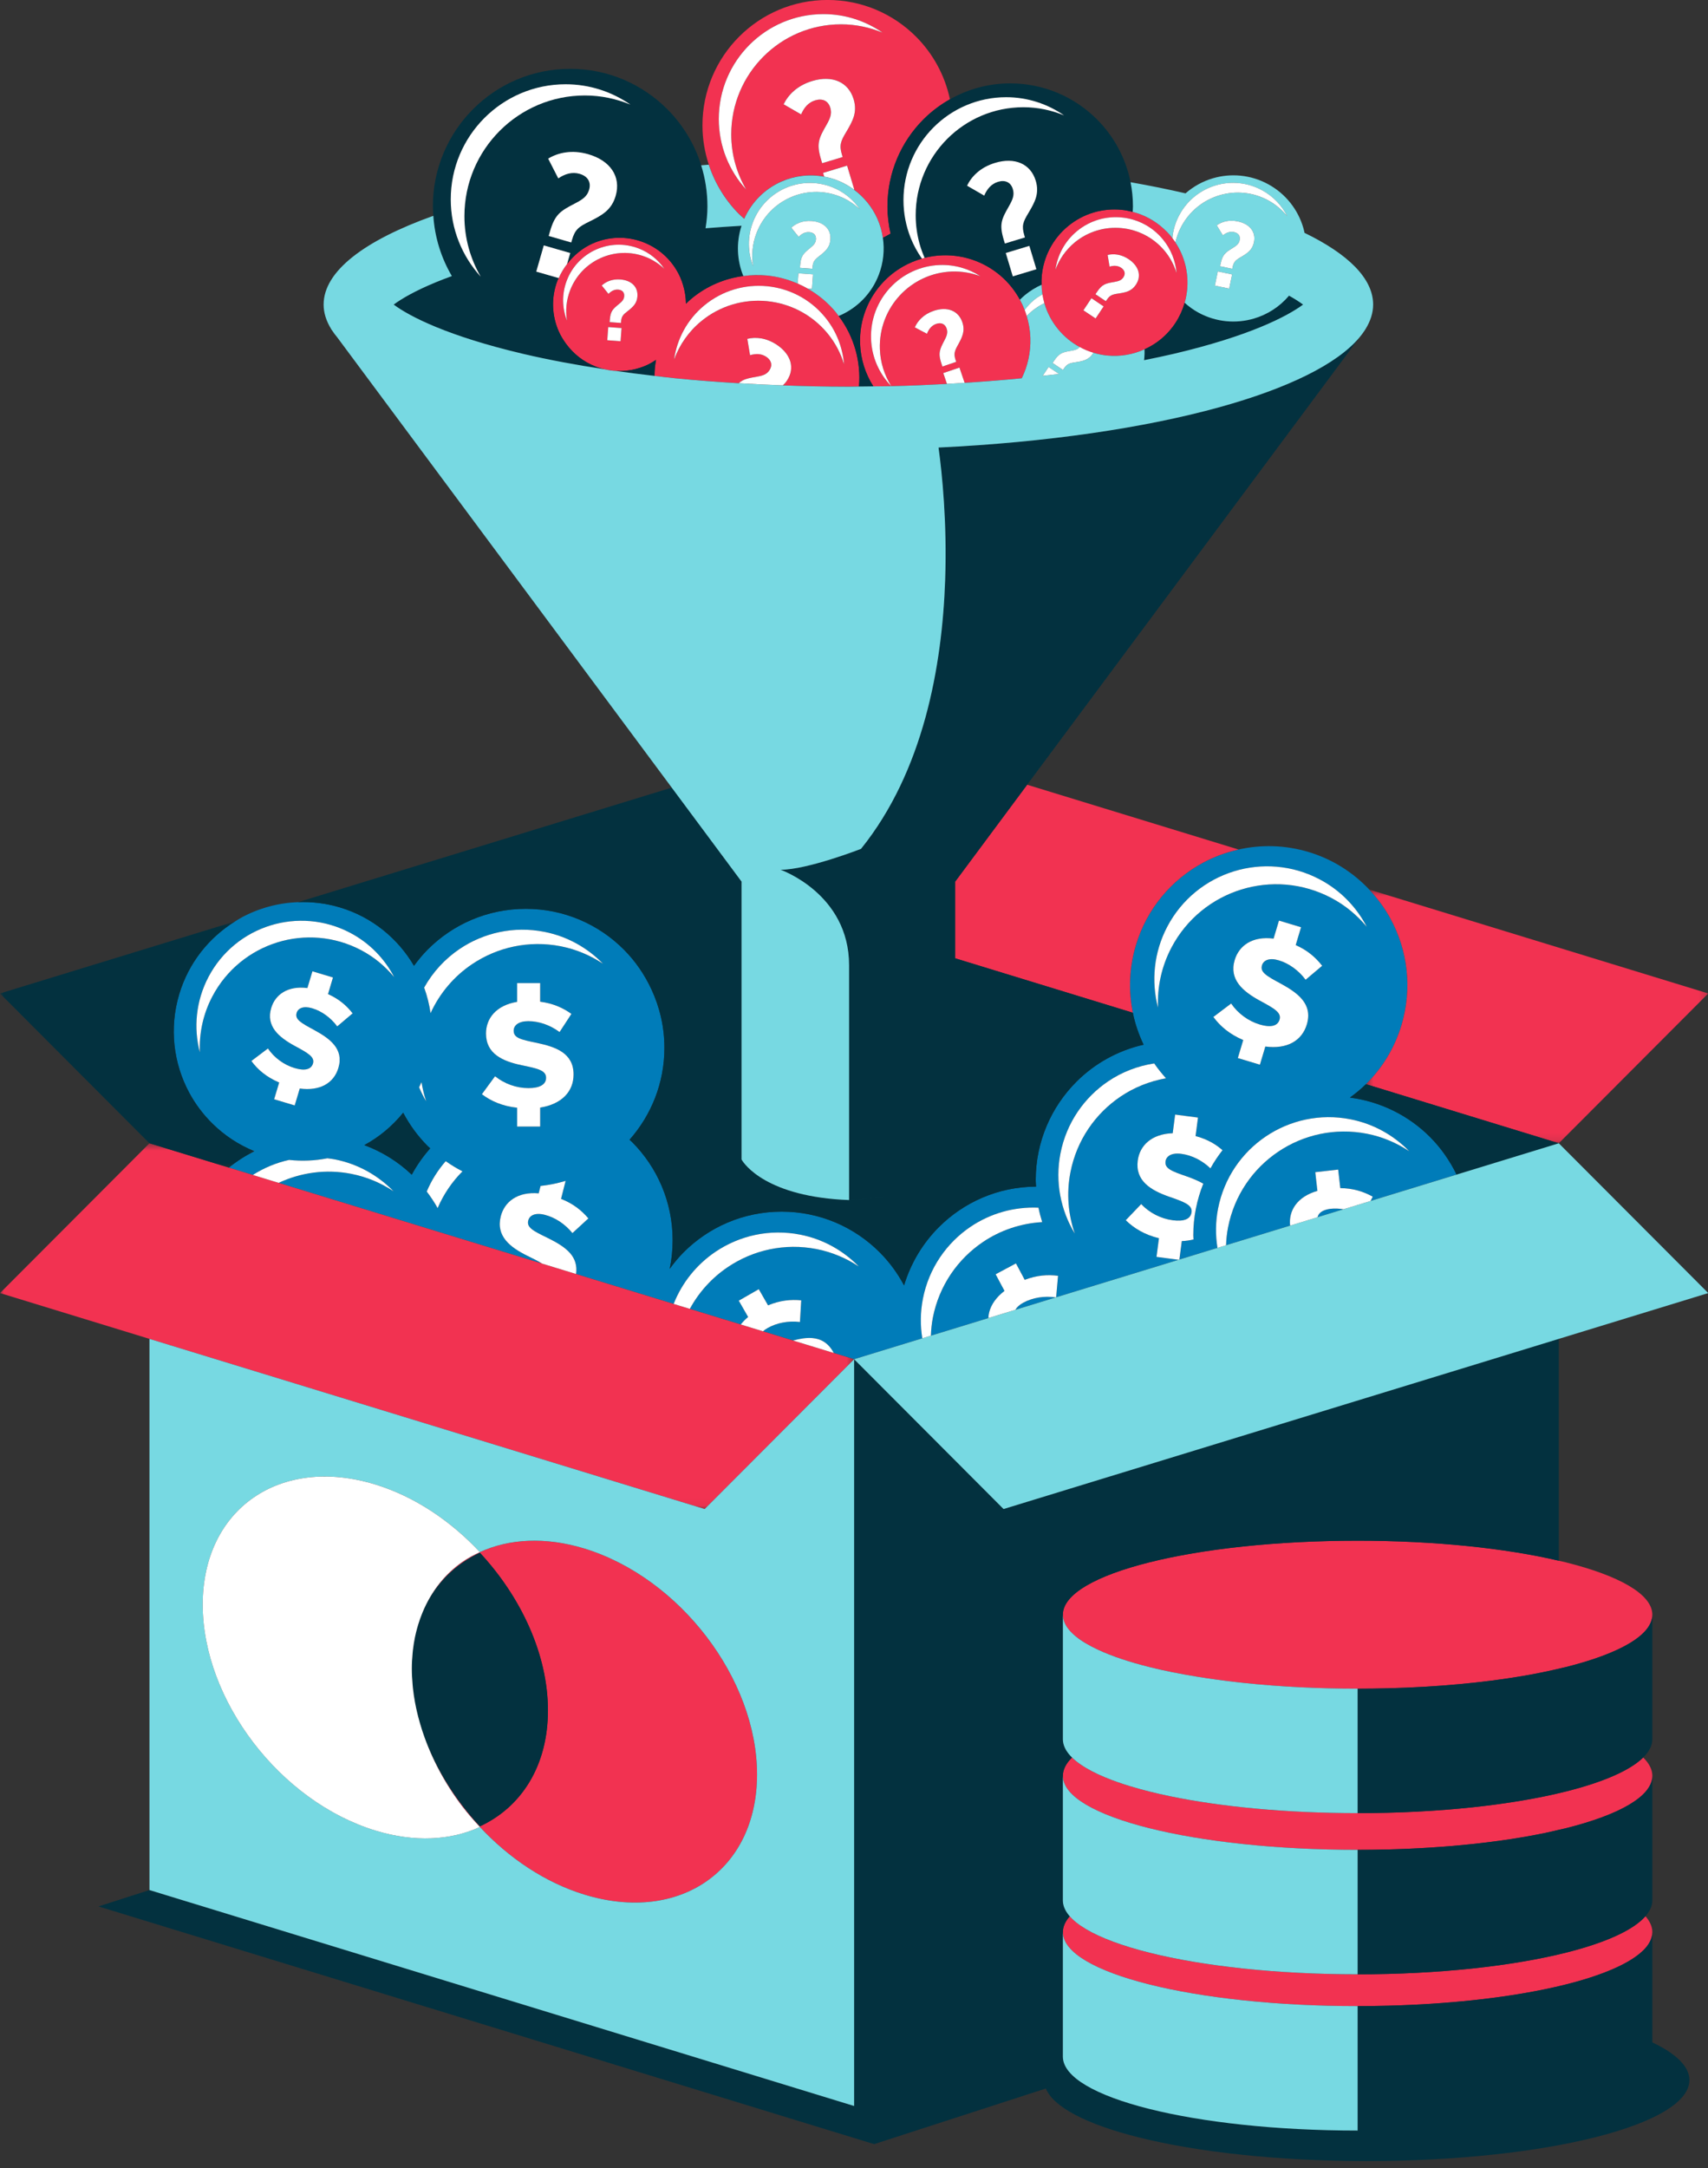<svg height="293" viewBox="0 0 231 293" width="231" xmlns="http://www.w3.org/2000/svg" xmlns:xlink="http://www.w3.org/1999/xlink"><rect x="0" y="0" width="231" height="293" fill="#333333" stroke="none"/><mask id="a" fill="#fff"><path d="m0 .529h115.515v49.429h-115.515z" fill="#fff" fill-rule="evenodd"/></mask><mask id="b" fill="#fff"><path d="m1.493 1.606h46.292v34.284h-46.292z" fill="#fff" fill-rule="evenodd"/></mask><mask id="c" fill="#fff"><path d="m0 .859h34.403v33.271h-34.403z" fill="#fff" fill-rule="evenodd"/></mask><g fill="none" fill-rule="evenodd"><g fill="#007cb9"><path d="m140.501 175.353c-.75.121-1.458.354-2.086.692-.551.296-.904.633-1.094.973l5.481-1.679c-.783-.111-1.562-.106-2.3.013"/><path d="m151.557 148.194c-3.401 2.288-5.931 5.879-6.783 10.225-.281 1.436-.358 2.866-.252 4.259.106 1.391.393 2.746.841 4.038-.95-1.569-1.624-3.309-1.965-5.141-.343-1.834-.351-3.758.029-5.702.812-4.142 3.224-7.562 6.466-9.745 1.846-1.243 3.968-2.066 6.21-2.408.481.706 1.02 1.369 1.594 2.007-2.214.394-4.305 1.233-6.138 2.467zm19.211-5.528-.368 1.228-1.491-.448-1.493-.448.365-1.219.365-1.216c-.928-.396-1.706-.862-2.369-1.386-.662-.525-1.207-1.108-1.669-1.736l1.2-.908 1.202-.908c.459.674 1.037 1.266 1.695 1.75.657.482 1.394.855 2.172 1.088.725.219 1.328.278 1.785.17.456-.108.763-.382.899-.83.143-.48-.044-.862-.511-1.256-.466-.392-1.21-.796-2.18-1.32-1.138-.621-2.18-1.33-2.839-2.216-.659-.884-.935-1.943-.538-3.268.294-.982.898-1.795 1.784-2.317.886-.524 2.053-.754 3.473-.571l.365-1.217.365-1.217 1.491.448 1.493.448-.361 1.207-.361 1.206c.8.357 1.476.776 2.061 1.244.587.47 1.081.992 1.516 1.553l-1.12.945-1.118.943c-.481-.645-1.047-1.197-1.663-1.642-.617-.445-1.284-.78-1.965-.983-.641-.192-1.157-.195-1.538-.067-.382.13-.629.394-.731.736-.141.47.008.828.437 1.201.429.374 1.138.761 2.118 1.288 1.126.618 2.212 1.3 2.912 2.172.701.874 1.014 1.94.598 3.327-.331 1.111-1.004 1.957-1.957 2.477-.955.519-2.192.712-3.655.515zm-14.562-11.973c.198-1.854.741-3.701 1.663-5.452 1.965-3.735 5.257-6.316 8.987-7.473 3.732-1.157 7.903-.889 11.632 1.079 1.416.748 2.66 1.691 3.722 2.775 1.064 1.084 1.947 2.312 2.638 3.632-.647-.775-1.37-1.499-2.167-2.154-.797-.655-1.669-1.241-2.618-1.743-3.912-2.064-8.288-2.347-12.204-1.133-3.914 1.214-7.367 3.924-9.43 7.842-.681 1.297-1.163 2.642-1.463 4.006-.298 1.364-.41 2.746-.353 4.11-.461-1.777-.607-3.636-.409-5.49zm-79.8 17.449c-.765.773-1.895 1.313-3.352 1.548v1.281 1.281h-1.558-1.557v-1.27-1.271c-1.002-.111-1.881-.333-2.666-.647-.783-.312-1.474-.714-2.096-1.182l.889-1.214.891-1.214c.634.512 1.357.913 2.125 1.185.768.274 1.58.419 2.392.419.757 0 1.352-.118 1.758-.352.407-.234.624-.584.624-1.052 0-.502-.289-.815-.849-1.057-.56-.242-1.389-.414-2.468-.638-1.268-.266-2.47-.645-3.356-1.303-.884-.658-1.451-1.595-1.451-2.977 0-1.026.345-1.977 1.042-2.733.698-.754 1.75-1.312 3.164-1.548v-1.27-1.271h1.557 1.558v1.26 1.26c.867.113 1.636.318 2.332.599.696.281 1.32.638 1.898 1.051l-.802 1.226-.802 1.226c-.646-.478-1.347-.847-2.063-1.095-.72-.248-1.453-.376-2.165-.376-.667 0-1.163.145-1.491.379-.328.232-.489.556-.489.913 0 .492.244.791.762 1.027.518.232 1.308.401 2.399.623 1.258.268 2.493.608 3.413 1.243.921.635 1.528 1.566 1.528 3.016 0 1.159-.402 2.162-1.167 2.933zm-17.218 15.127c-.434-.783-.933-1.524-1.471-2.235.637-1.522 1.515-2.896 2.565-4.104.72.51 1.474.972 2.265 1.377-1.402 1.403-2.547 3.078-3.359 4.961zm-9.917-8.507c2.009-1.089 3.799-2.573 5.259-4.38.881 1.667 1.997 3.188 3.317 4.51.108.108.227.202.336.306-.958 1.086-1.804 2.273-2.493 3.561-1.829-1.739-4.006-3.105-6.419-3.998zm-5.326-8.13c-.889.482-2.041.662-3.403.48l-.341 1.143-.343 1.143-1.389-.418-1.39-.418.34-1.133.34-1.132c-.864-.369-1.589-.803-2.204-1.292-.617-.488-1.125-1.031-1.555-1.615l1.118-.845 1.118-.844c.429.626.967 1.177 1.579 1.627.612.45 1.298.796 2.022 1.014.674.202 1.236.258 1.661.158.425-.099.713-.355.837-.773.133-.446-.04-.803-.474-1.169-.434-.365-1.128-.743-2.031-1.231-1.059-.578-2.031-1.238-2.643-2.061-.614-.823-.869-1.81-.501-3.043.274-.914.836-1.672 1.659-2.157.825-.487 1.911-.702 3.235-.532l.34-1.133.338-1.133 1.39.418 1.389.418-.336 1.123-.336 1.123c.745.332 1.374.721 1.918 1.159.546.438 1.007.923 1.412 1.445l-1.042.879-1.042.879c-.447-.601-.973-1.116-1.547-1.531-.575-.413-1.195-.724-1.831-.914-.595-.178-1.074-.182-1.431-.062-.355.121-.585.367-.681.684-.131.438.007.771.407 1.12.398.347 1.057.707 1.97 1.199 1.051.574 2.061 1.209 2.713 2.022.651.813.943 1.805.556 3.097-.309 1.034-.935 1.822-1.822 2.305zm-15.23-11.966c-.635 1.206-1.084 2.46-1.362 3.73-.277 1.27-.382 2.554-.33 3.826-.427-1.654-.565-3.386-.38-5.112.185-1.724.691-3.444 1.548-5.075 1.831-3.476 4.894-5.879 8.367-6.956 3.473-1.078 7.357-.827 10.827 1.005 1.318.697 2.476 1.573 3.467 2.583.989 1.009 1.809 2.152 2.454 3.381-.604-.722-1.276-1.394-2.017-2.006-.743-.61-1.553-1.155-2.436-1.622-3.641-1.921-7.717-2.186-11.361-1.054-3.643 1.13-6.857 3.652-8.777 7.3zm28.923 14.168c-.365-.603-.676-1.239-.957-1.889.109-.227.225-.451.324-.685.15.877.345 1.743.632 2.575zm4.529-20.586c3.243-2.182 7.316-3.125 11.45-2.312 1.572.308 3.033.852 4.363 1.586 1.33.733 2.527 1.655 3.567 2.72-.844-.556-1.742-1.041-2.693-1.44-.952-.397-1.955-.707-3.008-.914-4.337-.852-8.611.136-12.014 2.425-2.401 1.617-4.354 3.892-5.602 6.613-.17-1.185-.461-2.342-.862-3.459 1.184-2.115 2.834-3.898 4.798-5.218zm120.405 20.089c.762-.552 1.493-1.15 2.169-1.814 2.18-2.145 3.87-4.851 4.808-7.99 1.488-4.969.824-10.071-1.451-14.303-.782-1.455-1.767-2.795-2.908-4.004-2.18-2.307-4.959-4.102-8.216-5.08-3.189-.958-6.432-1.015-9.467-.333-1.683.377-3.305.975-4.811 1.788-4.226 2.278-7.584 6.173-9.072 11.141-.918 3.07-1.012 6.19-.415 9.127.306 1.502.807 2.945 1.459 4.319-3.505.796-6.642 2.561-9.098 5.021-3.393 3.398-5.492 8.095-5.492 13.281 0 .296.032.584.045.877-5.138.027-9.789 2.118-13.158 5.496-2.16 2.162-3.788 4.853-4.692 7.859-.878-1.652-1.989-3.159-3.297-4.471-3.394-3.4-8.081-5.501-13.261-5.501-5.178 0-9.867 2.102-13.259 5.501-.688.689-1.308 1.445-1.881 2.233.259-1.246.4-2.538.4-3.861 0-5.186-2.1-9.883-5.492-13.283-.108-.108-.227-.202-.338-.306 2.925-3.314 4.716-7.655 4.716-12.426 0-2.821-.639-5.488-1.752-7.889-.933-2.014-2.194-3.841-3.741-5.392-3.394-3.398-8.081-5.501-13.259-5.501-5.18 0-9.868 2.103-13.261 5.501-.679.679-1.288 1.423-1.856 2.199-2.154-3.668-5.623-6.571-10.013-7.889-1.896-.569-3.808-.785-5.681-.712-2.69.103-5.294.815-7.612 2.066-.306.165-.598.355-.894.539-3.505 2.169-6.272 5.567-7.548 9.832-1.385 4.626-.768 9.374 1.352 13.315.834 1.551 1.908 2.969 3.177 4.213 1.584 1.551 3.478 2.821 5.632 3.693-1.229.618-2.389 1.354-3.446 2.218l3.243.992c1.496-.95 3.15-1.647 4.906-2.031 1.753.189 3.492.109 5.171-.217.34.044.681.083 1.022.148 1.572.31 3.033.854 4.363 1.588 1.33.733 2.527 1.655 3.567 2.72-.842-.556-1.742-1.041-2.693-1.44-.952-.397-1.955-.707-3.006-.914-3.462-.68-6.873-.173-9.842 1.216l23.044 7.057 7.133 2.184 5.434 1.664c-.477-.315-1.135-.64-1.964-1.042-1.163-.573-2.234-1.236-2.93-2.091-.696-.855-1.017-1.903-.678-3.242.252-.995.82-1.834 1.683-2.393.862-.561 2.019-.842 3.446-.719l.252-.997c1.167-.125 2.298-.36 3.389-.687l-.306 1.209-.309 1.221c.814.322 1.506.711 2.112 1.155.605.445 1.121.943 1.582 1.487l-1.078.99-1.079.99c-.508-.623-1.096-1.152-1.732-1.569-.634-.418-1.315-.722-2.006-.898-.647-.165-1.162-.146-1.538-.002-.375.146-.612.419-.699.766-.121.475.044.827.488 1.18.444.355 1.168.712 2.17 1.197 1.153.569 2.268 1.204 3.004 2.046.646.739.97 1.654.807 2.81l10.464 3.204 2.734.837c1.158-2.93 3.159-5.363 5.666-7.049 3.243-2.182 7.315-3.125 11.45-2.312 1.572.308 3.033.852 4.363 1.586 1.33.733 2.527 1.655 3.566 2.721-.842-.557-1.74-1.042-2.692-1.44-.952-.399-1.955-.709-3.006-.916-4.339-.854-8.613.136-12.015 2.427-2.117 1.423-3.895 3.353-5.143 5.653l6.889 2.11c.279-.347.595-.687.994-1.014l-.63-1.101-.632-1.103 1.352-.776 1.352-.776.625 1.091.625 1.093c.809-.335 1.577-.541 2.32-.642.743-.103 1.461-.104 2.169-.035l-.087 1.463-.084 1.463c-.799-.094-1.59-.064-2.337.079-.745.143-1.446.397-2.063.753-.237.135-.429.28-.593.426l4.063 1.246c.896-.244 1.777-.399 2.592-.332 1.115.091 2.103.598 2.824 1.854.029.052.044.104.072.157l2.767.849 6.163-1.889 3.06-.936c-.279-1.726-.277-3.524.079-5.343.812-4.142 3.223-7.562 6.464-9.745 2.643-1.777 5.839-2.713 9.167-2.566.133.663.303 1.313.504 1.95-2.905.167-5.664 1.106-8.004 2.682-3.403 2.288-5.933 5.879-6.783 10.225-.161.818-.237 1.633-.269 2.442l7.777-2.381c.012-.271.047-.542.118-.815.261-.995.925-1.984 2.061-2.859l-.6-1.12-.598-1.12 1.374-.736 1.374-.738.593 1.11.593 1.111c.819-.313 1.592-.493 2.338-.574.746-.081 1.463-.061 2.167.029l-.128 1.46-.128 1.446 4.158-1.275 12.404-3.797-1.441-.19-1.545-.202.165-1.26.165-1.261c-.978-.241-1.821-.576-2.559-.988-.736-.411-1.368-.899-1.927-1.445l1.042-1.088 1.041-1.089c.562.591 1.227 1.083 1.952 1.455.728.37 1.513.62 2.318.726.751.099 1.357.061 1.789-.118.434-.18.694-.498.755-.963.066-.498-.18-.845-.703-1.159-.525-.313-1.323-.593-2.364-.955-1.224-.431-2.365-.963-3.157-1.731-.792-.766-1.234-1.768-1.054-3.139.133-1.017.6-1.918 1.39-2.575.79-.658 1.906-1.073 3.337-1.121l.166-1.26.165-1.26 1.545.202 1.545.204-.165 1.249-.163 1.248c.846.224 1.58.529 2.233.899.519.293.977.638 1.409 1.009-.6.775-1.153 1.59-1.629 2.455-.563-.535-1.189-.978-1.848-1.308-.678-.338-1.39-.562-2.096-.655-.662-.088-1.172-.008-1.528.182-.355.189-.556.488-.604.842-.064.487.14.817.622 1.116.482.3 1.244.569 2.296.931.775.274 1.523.586 2.189.963-.862 2.157-1.35 4.506-1.35 6.973 0 .192.022.376.029.566-.488.118-1.007.202-1.584.219l-.166 1.27-.161 1.224 2.09-.64 1.57-.48 1.488-.456c-.276-1.719-.271-3.509.082-5.319.812-4.142 3.224-7.562 6.466-9.743 3.243-2.182 7.316-3.125 11.452-2.312 1.57.308 3.031.852 4.361 1.586 1.33.733 2.527 1.655 3.567 2.72-.844-.556-1.742-1.041-2.693-1.44-.952-.397-1.955-.707-3.006-.914-4.339-.854-8.613.136-12.015 2.425-3.401 2.29-5.931 5.879-6.782 10.225-.16.81-.237 1.617-.271 2.418l8.661-2.652c-.108-1.007.126-1.979.728-2.799.607-.828 1.589-1.502 2.967-1.896l-.145-1.263-.143-1.263 1.547-.177 1.548-.177.143 1.251.143 1.251c.874.012 1.661.13 2.384.33.723.202 1.382.485 2.004.828l-.291.579 11.63-3.561c-.92-1.888-2.125-3.61-3.591-5.08-2.855-2.858-6.629-4.781-10.833-5.326z"/><path d="m179.973 163.364c-.664.076-1.138.276-1.437.546-.192.172-.286.376-.338.589l3.505-1.073c-.585-.091-1.17-.126-1.73-.062"/></g><g fill="#f23251"><path d="m20.212.529-10.105 10.122-10.107 10.122 20.213 6.19 27.44 8.403 47.652 14.593 10.105-10.122 10.105-10.122-47.651-14.593z" mask="url(#a)" transform="translate(0 153.982)"/><path d="m4.85 5.611c2.276 4.232 2.94 9.334 1.451 14.303-.938 3.139-2.628 5.845-4.808 7.99l26.082 7.987 10.105-10.122 10.105-10.124-45.844-14.039c1.142 1.209 2.127 2.549 2.908 4.004" mask="url(#b)" transform="translate(183.246 118.62)"/><path d="m153.624 127.741c1.488-4.968 4.845-8.862 9.07-11.141 1.508-.813 3.129-1.411 4.813-1.788l-28.588-8.755-9.734 13.091v10.363l24.024 7.357c-.597-2.937-.503-6.057.415-9.127"/><path d="m79.043 209.286c-5.323-1.63-10.213-1.324-14.14.478-.829.381-1.631.803-2.367 1.315-2.354 1.638-4.183 3.949-5.363 6.774.306-.716.652-1.398 1.042-2.041 1.606-2.65 3.909-4.678 6.688-5.964 2.781 2.989 5.08 6.426 6.686 10.06 1.606 3.636 2.517 7.468 2.517 11.25 0 3.78-.911 7.056-2.517 9.706-1.606 2.652-3.905 4.68-6.686 5.964-2.779-2.987-5.082-6.424-6.688-10.06-.39-.882-.736-1.775-1.041-2.677 1.178 3.548 3.008 6.978 5.361 10.058.736.962 1.538 1.876 2.367 2.763 3.926 4.206 8.818 7.51 14.14 9.139 6.446 1.975 12.283 1.145 16.507-1.792 4.225-2.938 6.837-7.985 6.837-14.441 0-6.458-2.613-13.102-6.837-18.629-4.225-5.525-10.062-9.93-16.507-11.904"/><path d="m101.361 6.059c2.56-2.566 6.101-4.153 10.01-4.153 1.484 0 2.912.232 4.253.663 1.34.429 2.594 1.054 3.732 1.837-.867-.355-1.772-.637-2.708-.828s-1.906-.295-2.9-.295c-4.102 0-7.814 1.665-10.502 4.356-2.688 2.693-4.351 6.412-4.351 10.521 0 1.359.187 2.672.531 3.92.345 1.248.849 2.43 1.484 3.526-1.145-1.26-2.07-2.721-2.707-4.328-.637-1.608-.99-3.359-.99-5.195 0-3.915 1.585-7.46 4.147-10.026m14.123 9.647c-.2.692-.573 1.352-1.005 2.081-.4.655-.649 1.115-.75 1.573-.099.458-.05.916.146 1.573l.044.143.045.145-1.385.418-1.385.419-.084-.28-.082-.278c-.318-1.051-.388-1.755-.254-2.415.133-.66.472-1.276.975-2.154.259-.456.457-.842.56-1.219.103-.374.109-.739-.015-1.152-.143-.471-.409-.796-.76-.967-.353-.168-.794-.184-1.284-.035-.471.143-.851.394-1.162.722-.309.328-.551.731-.741 1.179l-1.184-.684-1.182-.684c.313-.64.772-1.273 1.405-1.822.635-.549 1.446-1.015 2.454-1.32 1.347-.406 2.57-.382 3.546.04.977.423 1.706 1.243 2.064 2.427.261.866.234 1.593.034 2.288m-15.522 13.229c.22.221.461.423.694.631 1.022-2.31 2.829-4.055 4.991-5.018 1.79-.798 3.815-1.056 5.82-.677l-.151-.505 1.624-.492 1.624-.492.486 1.608.484 1.608-.054.017c1.405 1.031 2.497 2.396 3.184 3.944.363.817.61 1.686.741 2.578.353-.175.701-.362 1.041-.559-.267-1.185-.422-2.413-.422-3.679 0-4.592 1.859-8.75 4.864-11.759 1.061-1.064 2.271-1.975 3.588-2.72-.689-3.263-2.313-6.183-4.583-8.457-3.061-3.068-7.293-4.964-11.965-4.964-4.674 0-8.905 1.896-11.966 4.964-3.063 3.066-4.956 7.305-4.956 11.984 0 1.854.306 3.632.856 5.301.837 2.548 2.249 4.833 4.1 6.685"/><path d="m113.265 47.07c-.366-.694-.807-1.361-1.325-1.99-2.137-2.597-5.121-4.078-8.221-4.378-3.098-.3-6.313.584-8.905 2.725-.856.709-1.589 1.51-2.197 2.379-.609.869-1.091 1.803-1.451 2.777.198-1.381.639-2.728 1.321-3.967.681-1.241 1.604-2.378 2.762-3.334 2.47-2.039 5.533-2.881 8.486-2.597 2.954.285 5.798 1.699 7.834 4.174.775.94 1.37 1.965 1.799 3.038.425 1.071.684 2.191.783 3.319-.227-.734-.521-1.452-.888-2.145zm-24.592-11.656c-.429-.274-.889-.512-1.382-.701-2.034-.783-4.191-.667-6.035.155-1.844.822-3.376 2.349-4.158 4.385-.259.674-.417 1.361-.484 2.046-.066.684-.042 1.366.066 2.031-.328-.842-.508-1.743-.518-2.662-.012-.918.148-1.854.498-2.763.745-1.942 2.204-3.396 3.962-4.179 1.758-.783 3.815-.894 5.753-.148.735.283 1.399.672 1.982 1.14.583.468 1.086 1.019 1.5 1.623-.361-.342-.757-.653-1.184-.926zm-2.885 5.789c-.23.305-.541.561-.893.84-.324.249-.535.429-.671.637-.138.209-.202.445-.229.807l-.005.081-.007.079-.765-.056-.767-.059.012-.153.012-.155c.042-.579.143-.943.333-1.244.193-.301.477-.544.894-.881.215-.178.387-.332.509-.498.123-.165.193-.345.212-.574.018-.261-.052-.473-.193-.625-.143-.15-.358-.241-.63-.261-.259-.02-.496.032-.713.136-.215.103-.412.256-.592.441l-.456-.564-.457-.564c.277-.258.625-.485 1.044-.635.42-.152.91-.227 1.468-.185.745.054 1.347.3 1.75.695.405.396.61.941.562 1.596-.035.48-.187.835-.419 1.142zm-1.792 4.025-.066.889-.898-.066-.899-.067.066-.889.067-.891.898.067.898.066zm29.067-3.011c-1.106-1.345-2.421-2.415-3.848-3.228-.434-.248-.879-.471-1.335-.669-1.337-.581-2.745-.955-4.181-1.093-1.052-.101-2.113-.067-3.166.072-2.481.33-4.906 1.32-6.98 3.034-.276.227-.53.471-.783.714-.008-.876-.146-1.738-.402-2.563-.104-.34-.224-.677-.366-1.002-.936-2.105-2.671-3.853-4.988-4.745-2.317-.892-4.776-.759-6.878.177-1.345.599-2.513 1.559-3.436 2.758-.447.581-.834 1.212-1.136 1.911-.049.115-.119.21-.163.327-.891 2.32-.758 4.782.177 6.887.264.593.605 1.148.99 1.674.983 1.337 2.333 2.43 3.998 3.071.409.157.82.271 1.234.365.504.116 1.01.192 1.515.219 1.432.076 2.846-.19 4.127-.761.451-.2.874-.456 1.286-.729-.062.359-.119.716-.155 1.078-.034.359-.045.721-.052 1.083.911.104 1.806.221 2.732.313 2.818.285 5.721.5 8.661.679.163-.143.33-.266.506-.36.486-.259 1.051-.367 1.866-.505.425-.074.772-.15 1.062-.28.289-.131.523-.317.718-.611.225-.335.291-.674.214-.985-.077-.31-.296-.596-.646-.83-.335-.224-.693-.333-1.061-.359-.368-.027-.75.032-1.13.143l-.185-1.105-.185-1.103c.567-.138 1.205-.175 1.883-.061.678.116 1.392.387 2.112.867.957.64 1.579 1.426 1.822 2.265.242.839.104 1.728-.457 2.57-.173.259-.358.465-.553.643 2.927.106 5.877.177 8.86.177.481 0 .953-.015 1.432-.019.284-3.309-.619-6.712-2.754-9.544-.119-.158-.227-.322-.355-.477z"/><path d="m127.459 49.533-.064-.187-.064-.189c-.239-.707-.303-1.184-.227-1.637.074-.451.291-.881.612-1.489.166-.317.293-.584.353-.842.061-.258.057-.505-.037-.783-.108-.318-.296-.534-.54-.64-.244-.108-.543-.106-.874.005-.316.108-.57.288-.773.519-.205.231-.358.51-.477.818l-.82-.436-.82-.438c.197-.443.494-.884.915-1.273.419-.387.958-.724 1.639-.955.904-.308 1.738-.32 2.412-.056.676.264 1.19.805 1.461 1.601.198.584.197 1.079.076 1.558-.119.477-.356.933-.634 1.44-.257.456-.417.773-.474 1.088-.057.315-.013.625.136 1.066l.034.098.032.098-.931.317zm2.302.143.366 1.083.331.977c2.619-.17 5.21-.367 7.727-.621.807-1.647 1.236-3.509 1.168-5.469-.034-1.02-.214-1.999-.493-2.932-.086-.28-.177-.554-.281-.825-.185-.477-.398-.938-.641-1.382-.593-1.083-1.345-2.066-2.238-2.9-2.155-2.017-5.077-3.208-8.258-3.098-.825.027-1.627.146-2.399.338-.121.03-.237.071-.356.106-.899.254-1.752.61-2.545 1.061-1.015.579-1.935 1.303-2.725 2.152-2.012 2.159-3.203 5.085-3.093 8.271.072 2.13.728 4.1 1.794 5.779.807-.012 1.619-.012 2.423-.03-.807-.828-1.468-1.802-1.94-2.878-.471-1.078-.751-2.263-.794-3.511-.091-2.664.904-5.114 2.587-6.919 1.683-1.807 4.055-2.969 6.715-3.061 1.01-.034 1.987.093 2.91.352.921.261 1.789.658 2.582 1.164-.598-.221-1.221-.392-1.863-.5-.641-.108-1.303-.157-1.98-.133-2.791.096-5.277 1.317-7.044 3.211-1.767 1.894-2.811 4.464-2.715 7.259.032.924.188 1.814.452 2.656.264.84.632 1.632 1.091 2.361 2.539-.059 5.043-.167 7.525-.303l-.128-.379-.368-1.083 1.094-.372z"/><path d="m211.797 263.896c-7.214 1.81-17.178 2.928-28.186 2.928-11.007 0-20.972-1.118-28.185-2.928-5.287-1.325-9.088-3.023-10.744-4.922-.604.692-.931 1.409-.931 2.147 0 2.76 4.462 5.261 11.676 7.069 7.214 1.809 17.178 2.928 28.185 2.928 1.377 0 2.735-.017 4.077-.052 8.039-.204 15.373-1.009 21.278-2.231.985-.204 1.928-.418 2.831-.645.901-.226 1.76-.463 2.572-.711.55-.167 1.069-.34 1.575-.515 2.211-.768 3.996-1.617 5.272-2.528.35-.249.666-.503.936-.761.02-.019.045-.037.064-.057.82-.798 1.254-1.635 1.254-2.497 0-.738-.328-1.455-.93-2.147-1.658 1.899-5.457 3.597-10.744 4.922"/><path d="m211.797 242.114c-7.214 1.809-17.178 2.928-28.186 2.928-9.631 0-18.464-.857-25.355-2.283-.983-.204-1.928-.419-2.829-.645-.903-.226-1.762-.463-2.574-.711-1.219-.37-2.332-.763-3.33-1.175-.666-.274-1.281-.557-1.841-.85-.56-.29-1.064-.589-1.511-.896-.456-.312-.849-.631-1.182-.958-.807.793-1.237 1.623-1.237 2.48 0 2.76 4.462 5.261 11.676 7.069 7.214 1.809 17.178 2.928 28.185 2.928 1.377 0 2.735-.017 4.077-.052 8.039-.204 15.373-1.009 21.278-2.231.646-.133 1.244-.28 1.854-.423.321-.076.666-.145.977-.222.901-.226 1.76-.463 2.572-.711 1.626-.493 3.065-1.026 4.292-1.593.614-.283 1.173-.576 1.678-.874 2.017-1.196 3.132-2.512 3.132-3.892 0-.857-.43-1.687-1.237-2.48-1.794 1.765-5.46 3.341-10.437 4.59"/><path d="m211.797 211.152c-.311-.077-.656-.146-.977-.222-7.126-1.674-16.677-2.706-27.21-2.706-11.007 0-20.972 1.12-28.185 2.928-7.214 1.81-11.676 4.309-11.676 7.069v.002c0 .345.069.685.205 1.022.138.335.34.667.605.994.266.323.593.643.982.956.062.051.136.099.202.15.343.261.716.519 1.14.77.018.012.042.022.062.034.489.288 1.027.567 1.616.84.614.283 1.279.557 1.997.823.187.069.385.136.577.204.178.062.35.126.535.189.646.216 1.331.424 2.044.628.553.157 1.12.312 1.711.46.161.04.343.076.508.115 1.809.44 3.778.835 5.891 1.182 1.851.303 3.804.571 5.85.795.252.027.503.056.757.083 4.68.483 9.803.754 15.179.754 1.377 0 2.735-.019 4.077-.052 6.699-.17 12.908-.758 18.21-1.655 1.923-.327 3.709-.699 5.375-1.101.17-.042.356-.077.525-.12.901-.226 1.76-.463 2.572-.711 1.626-.493 3.065-1.027 4.292-1.595.614-.283 1.173-.574 1.678-.872 2.017-1.197 3.132-2.512 3.132-3.893 0-2.76-4.46-5.259-11.674-7.069"/><path d="m143.686 33.618c.486-.884 1.143-1.692 1.969-2.374 1.76-1.453 3.942-2.054 6.047-1.852 2.105.204 4.132 1.211 5.583 2.974.551.67.975 1.401 1.281 2.166.304.764.489 1.563.558 2.366-.161-.522-.372-1.034-.632-1.529-.262-.493-.575-.968-.943-1.418-1.523-1.849-3.65-2.906-5.859-3.12-2.209-.214-4.499.418-6.345 1.943-.612.503-1.135 1.076-1.567 1.694-.434.62-.778 1.285-1.034 1.979.141-.983.456-1.943.941-2.827zm9.937 4.861c-.293.44-.63.697-1.015.866-.387.167-.822.242-1.31.318-.444.064-.743.123-.987.248s-.43.317-.652.648l-.049.074-.049.072-.701-.468-.703-.47.094-.141.094-.141c.355-.532.646-.825.992-1.01.346-.185.75-.261 1.33-.36.303-.052.55-.106.757-.199.207-.093.373-.226.513-.436.16-.239.207-.478.151-.701-.054-.222-.21-.426-.459-.593-.239-.158-.494-.237-.757-.256s-.533.024-.805.103l-.131-.786-.133-.786c.403-.099.859-.126 1.342-.042.482.081.992.274 1.505.616.683.456 1.125 1.017 1.298 1.615.173.596.076 1.229-.324 1.83zm-4.904 3.745-.543.815-.824-.549-.824-.552.543-.815.543-.815.824.551.824.549zm-7.473-1.249c.363 1.251.978 2.45 1.859 3.518.834 1.017 1.832 1.817 2.922 2.406.593.322 1.212.583 1.851.775.62.187 1.258.313 1.901.376 1.69.163 3.419-.118 5.012-.842.778-.352 1.526-.802 2.217-1.371 1.606-1.327 2.683-3.056 3.213-4.922.165-.578.279-1.167.336-1.763.212-2.192-.306-4.454-1.585-6.394-.123-.187-.262-.365-.4-.546-.076-.101-.143-.205-.224-.301-.316-.384-.661-.727-1.019-1.051-1.209-1.093-2.631-1.839-4.139-2.228-.499-.128-1.005-.227-1.516-.276-2.517-.244-5.124.475-7.229 2.211-2.105 1.738-3.307 4.166-3.551 6.687-.039.409-.044.822-.032 1.234.012.431.054.862.123 1.292.064.402.145.802.261 1.196z"/></g><g fill="#03313f"><path d="m223.472 276.022v-6.49-8.413c0 .864-.435 1.701-1.254 2.499-.02.02-.044.039-.064.056-.272.259-.587.514-.938.763-1.276.911-3.061 1.76-5.272 2.528-.504.175-1.024.349-1.574.515-.812.248-1.671.483-2.572.711-.901.226-1.846.441-2.831.645-5.906 1.223-13.239 2.027-21.28 2.231-1.34.035-2.7.052-4.075.052v8.411 8.411c-11.007 0-20.972-1.12-28.186-2.928-7.214-1.81-11.674-4.309-11.674-7.069v-.515-1.455-6.441-8.411-.002c0-.736.326-1.453.931-2.147 0 .002.003.003.003.005-.002-.002-.005-.005-.007-.007-.148-.17-.277-.342-.392-.514l-.007-.01c-.108-.163-.197-.328-.271-.493-.007-.015-.017-.03-.024-.045-.066-.152-.113-.306-.151-.461-.007-.027-.018-.054-.025-.081-.039-.177-.059-.355-.059-.534 0-.002 0-.003 0-.005v-8.411-.002-8.409-.002c0-.855.43-1.686 1.237-2.479-.156-.155-.301-.308-.427-.465-.267-.327-.469-.657-.605-.994-.136-.335-.205-.677-.205-1.022v-8.411-8.409-.002c0-2.76 4.46-5.261 11.674-7.069 7.214-1.81 17.18-2.928 28.186-2.928 10.532 0 20.083 1.032 27.21 2.704v-5.956-24.028l-27.442 8.403-47.651 14.591-10.107-10.122-10.105-10.122v50.462 50.462l-47.652-14.593-47.651-14.591-3.448 1.108-3.448 1.106 52.454 16.063 52.454 16.063 23.218-7.517c1.059 2.566 5.654 4.87 12.545 6.599 7.898 1.98 18.807 3.204 30.859 3.204 12.051 0 22.961-1.224 30.858-3.204 7.898-1.982 12.782-4.718 12.782-7.741 0-1.839-1.817-3.572-5.015-5.094"/><path d="m57.846 154.891c-1.32-1.322-2.436-2.842-3.317-4.51-1.459 1.807-3.25 3.29-5.259 4.38 2.412.892 4.59 2.258 6.419 3.998.689-1.288 1.535-2.475 2.495-3.561-.111-.104-.23-.2-.338-.306"/><path d="m193.404 153.663c1.468 1.47 2.673 3.193 3.591 5.08l13.826-4.233-26.08-7.987c-.676.663-1.407 1.261-2.17 1.814 4.206.546 7.98 2.469 10.833 5.326"/><path d="m55.99 130.526c.568-.776 1.178-1.519 1.856-2.199 3.394-3.398 8.081-5.501 13.261-5.501 5.178 0 9.865 2.103 13.259 5.501 1.547 1.551 2.808 3.38 3.741 5.392 1.113 2.401 1.752 5.069 1.752 7.891 0 4.771-1.79 9.112-4.716 12.424.111.104.23.2.338.308 3.394 3.398 5.492 8.095 5.492 13.281 0 1.324-.14 2.615-.4 3.861.575-.788 1.194-1.544 1.881-2.233 3.393-3.398 8.081-5.501 13.259-5.501 5.18 0 9.867 2.103 13.261 5.501 1.31 1.312 2.419 2.819 3.297 4.471.904-3.006 2.532-5.697 4.692-7.859 3.371-3.378 8.021-5.469 13.158-5.496-.013-.293-.044-.581-.044-.877 0-5.186 2.098-9.881 5.492-13.281 2.454-2.459 5.592-4.225 9.097-5.021-.651-1.372-1.153-2.817-1.458-4.319l-24.024-7.357v-10.361l27.758-37.337 26.932-36.228c-3.036 3.639-9.717 6.894-18.952 9.447-10.117 2.797-23.282 4.747-37.991 5.451.477 3.491 1.167 10.105.894 17.922-.403 11.602-2.92 25.824-11.381 36.315 0 0-1.812.707-4.077 1.413-2.266.707-4.986 1.413-6.799 1.413 0 0 2.317.807 4.633 2.824 2.315 2.019 4.632 5.245 4.632 10.088v19.463 12.257c.296-.012.588-.027.873-.044.287-.019.567-.037.839-.062 1.286-.109 2.449-.274 3.497-.482-1.047.207-2.211.372-3.497.483-.281.024-.567.044-.861.062-.294.017-.593.032-.898.044-.323-.012-.641-.027-.95-.045s-.614-.04-.91-.066c-5.143-.438-8.302-1.78-10.176-3.011-1.873-1.233-2.461-2.356-2.461-2.356v-18.777-7.936-10.843l-9.443-12.7-43.196 13.229-7.357 2.253c1.873-.072 3.784.141 5.681.711 4.39 1.319 7.859 4.222 10.013 7.889"/><path d="m20.212 30.839 10.744 3.29c1.057-.864 2.216-1.6 3.446-2.218-2.154-.872-4.05-2.142-5.634-3.693-1.269-1.244-2.344-2.662-3.177-4.213-2.118-3.94-2.735-8.689-1.352-13.315 1.278-4.265 4.043-7.663 7.548-9.832l-31.789 9.735 10.107 10.124z" mask="url(#c)" transform="translate(0 123.671)"/><path d="m55.844 228.124c.069.647.165 1.292.282 1.936.047.258.099.517.155.773.086.406.183.81.287 1.212.16.613.335 1.226.535 1.834.024.071.045.141.071.212.304.903.652 1.795 1.041 2.677 1.607 3.636 3.909 7.071 6.688 10.06 2.781-1.285 5.082-3.312 6.688-5.964 1.606-2.65 2.517-5.926 2.517-9.706 0-3.782-.911-7.615-2.517-11.25-1.606-3.634-3.907-7.071-6.688-10.06-2.779 1.287-5.08 3.314-6.688 5.964-.39.643-.736 1.325-1.041 2.041-.025.056-.047.111-.069.168-.202.485-.377.99-.536 1.507-.104.338-.202.682-.287 1.034-.055.224-.108.45-.156.68-.118.573-.212 1.16-.281 1.763-.015.136-.025.276-.039.414-.066.684-.108 1.379-.108 2.1 0 .721.042 1.443.108 2.166.013.146.024.291.039.438"/><path d="m184.684 44.47c-.04.067-.086.135-.129.202l.145-.197c-.005-.002-.01-.003-.015-.005"/><path d="m170.474 44.202c2.836-1.165 4.672-2.233 5.761-3.043-.477-.355-1.111-.763-1.901-1.204-1.268 1.504-2.93 2.56-4.744 3.093-2.423.714-5.114.502-7.505-.805-.688-.376-1.306-.827-1.864-1.33-.53 1.866-1.606 3.595-3.213 4.922-.689.571-1.437 1.019-2.216 1.372.012.413.007.825-.032 1.234-.008.079-.025.157-.034.236 1.358-.273 2.702-.552 3.986-.855 5.091-1.194 8.925-2.455 11.761-3.62"/><path d="m88.519 50.798c.007-.362.018-.724.052-1.083.035-.36.092-.719.156-1.078-.414.273-.837.529-1.288.729-1.281.571-2.695.837-4.127.761 1.701.244 3.436.466 5.207.67"/><path d="m140.116 26.678c-.197.68-.562 1.327-.985 2.043-.393.643-.639 1.095-.736 1.544-.099.448-.05.899.143 1.541l.042.141.044.143-1.358.409-1.358.411-.082-.273-.082-.274c-.309-1.031-.38-1.721-.249-2.368.133-.648.464-1.253.957-2.113.256-.45.451-.827.55-1.196.103-.369.108-.726-.013-1.132-.14-.463-.402-.781-.746-.946-.346-.167-.778-.18-1.259-.035-.462.14-.836.386-1.14.707s-.541.719-.728 1.155l-1.16-.669-1.16-.67c.306-.628.757-1.249 1.38-1.788.622-.539 1.417-.995 2.407-1.295 1.32-.397 2.52-.374 3.478.039.958.416 1.673 1.219 2.024 2.381.256.85.23 1.564.034 2.245zm-1.545 10.189-1.595.482-.474-1.578-.476-1.578 1.594-.482 1.594-.482.476 1.578.476 1.578zm-22.4 15.371c.651-.003 1.298-.015 1.947-.022-1.066-1.681-1.72-3.649-1.794-5.781-.109-3.184 1.081-6.111 3.093-8.271.79-.847 1.711-1.571 2.727-2.15.792-.453 1.646-.807 2.544-1.061-.607-.872-1.128-1.807-1.525-2.805-.625-1.578-.972-3.295-.972-5.097 0-3.841 1.555-7.318 4.068-9.836 2.513-2.517 5.985-4.073 9.82-4.073 1.456 0 2.856.229 4.173.65 1.315.421 2.545 1.034 3.662 1.803-.851-.35-1.738-.625-2.656-.813-.92-.189-1.871-.29-2.846-.29-4.023 0-7.666 1.633-10.302 4.275-2.636 2.64-4.268 6.289-4.268 10.319 0 1.334.183 2.624.519 3.848.183.658.417 1.293.686 1.913.772-.194 1.572-.312 2.397-.34 3.181-.109 6.103 1.083 8.26 3.098.891.835 1.642 1.817 2.236 2.901.224-.224.459-.441.708-.647.691-.571 1.437-1.019 2.216-1.372-.012-.413-.007-.825.032-1.234.244-2.521 1.446-4.949 3.551-6.685 2.105-1.738 4.712-2.457 7.229-2.213.511.049 1.017.148 1.516.276.01-.244.037-.485.037-.733 0-1.121-.114-2.216-.326-3.274-.654-3.279-2.266-6.21-4.536-8.485-3.004-3.007-7.155-4.87-11.74-4.87-2.964 0-5.739.788-8.149 2.15-1.318.746-2.528 1.657-3.589 2.72-3.004 3.009-4.864 7.167-4.864 11.759 0 1.266.155 2.494.422 3.679-.34.199-.686.384-1.041.559.24 1.627.084 3.336-.546 4.979-.978 2.546-2.892 4.454-5.198 5.481-.081.037-.163.062-.244.096 2.135 2.831 3.038 6.236 2.754 9.544z"/><path d="m60.964 26.949c0-4.296 1.74-8.185 4.551-11.003 2.811-2.815 6.694-4.557 10.985-4.557 1.629 0 3.196.256 4.667.727s2.846 1.157 4.095 2.017c-.95-.391-1.943-.699-2.971-.909-1.029-.21-2.093-.323-3.184-.323-4.5 0-8.576 1.827-11.524 4.781s-4.773 7.035-4.773 11.545c0 1.49.203 2.933.58 4.302.378 1.369.931 2.667 1.631 3.87-1.256-1.382-2.27-2.987-2.971-4.75-.699-1.763-1.086-3.684-1.086-5.7m22.306-.488c-.276.955-.731 1.61-1.328 2.13-.597.519-1.333.904-2.165 1.319-.758.367-1.261.642-1.626 1.004-.365.364-.592.815-.8 1.536l-.045.16-.045.16-1.523-.441-1.526-.44.089-.308.087-.306c.333-1.157.686-1.847 1.202-2.376.516-.529 1.195-.896 2.179-1.404.511-.266.923-.503 1.241-.79.318-.283.54-.616.671-1.071.15-.52.098-.977-.126-1.344-.225-.367-.62-.642-1.162-.798-.518-.15-1.019-.145-1.5-.027-.481.116-.943.345-1.385.643l-.683-1.335-.684-1.334c.667-.406 1.468-.714 2.379-.842s1.935-.074 3.046.248c1.483.426 2.596 1.179 3.246 2.15.649.972.834 2.162.459 3.467m-30.027 14.699c1.091.808 2.925 1.878 5.761 3.043 2.836 1.165 6.673 2.427 11.761 3.62 3.421.803 7.135 1.492 11.033 2.086-.414-.094-.827-.209-1.234-.367-1.664-.64-3.014-1.733-3.998-3.071-.385-.525-.726-1.079-.99-1.672-.935-2.105-1.068-4.567-.178-6.887.045-.118.116-.214.165-.327l-1.247-.36-1.79-.515.509-1.771.509-1.771 1.79.517 1.789.515-.424 1.475c.923-1.199 2.091-2.159 3.436-2.758 2.101-.936 4.561-1.069 6.878-.177 2.317.891 4.052 2.639 4.986 4.744.145.327.264.662.368 1.004.256.825.393 1.687.402 2.563.254-.242.508-.488.783-.716 2.075-1.713 4.499-2.704 6.98-3.034-.856-2.1-.99-4.491-.239-6.791-1.641.096-3.265.207-4.869.337.153-.962.254-1.94.254-2.947 0-1.938-.298-3.809-.847-5.567-.906-2.896-2.5-5.49-4.591-7.584-3.361-3.366-8.002-5.447-13.132-5.447-5.128 0-9.771 2.081-13.13 5.447-3.361 3.366-5.439 8.015-5.439 13.151 0 .428.035.847.062 1.266.2 2.96 1.086 5.725 2.508 8.143-.753.274-1.461.546-2.108.812-2.836 1.165-4.67 2.233-5.761 3.041"/><path d="m187.687 228.168c-1.34.035-2.7.052-4.075.052v8.411 8.411c11.007 0 20.971-1.12 28.185-2.928 4.978-1.248 8.643-2.826 10.438-4.59.807-.793 1.237-1.623 1.237-2.48v-8.409-8.413c0 1.381-1.115 2.696-3.134 3.893-.503.298-1.064.589-1.678.872-1.227.567-2.666 1.101-4.29 1.595-.812.248-1.673.485-2.574.711-.166.042-.355.077-.525.12-1.664.402-3.45.775-5.375 1.101-5.301.898-11.511 1.485-18.21 1.655"/><path d="m146.884 222.114c-.424-.251-.797-.509-1.14-.77-.066-.049-.138-.099-.2-.148-.16-.13-.301-.259-.44-.389.14.13.281.259.439.389h.002c.777.625 1.792 1.226 3.019 1.792-.59-.273-1.128-.552-1.617-.839-.02-.012-.042-.024-.062-.035"/><path d="m150.359 223.73c-.635-.241-1.244-.487-1.797-.741.553.254 1.162.5 1.797.741"/><path d="m150.559 223.812c.187.069.385.136.578.204.178.062.35.126.533.189-.459-.153-.888-.313-1.311-.475.071.027.129.056.2.083"/><path d="m153.701 224.826c-.706-.2-1.39-.408-2.031-.623.641.216 1.325.423 2.031.623"/><path d="m158.736 226.025c-.852-.172-1.664-.354-2.456-.542.794.189 1.6.372 2.456.542"/><path d="m158.736 226.025c.992.2 2.022.387 3.09.562-1.068-.175-2.093-.364-3.09-.562"/><path d="m155.427 225.292c-.597-.15-1.167-.306-1.725-.465.005.002.008.003.013.005.553.157 1.118.312 1.711.46h.002c.161.04.341.076.504.115.111.027.234.051.346.077-.274-.064-.573-.123-.841-.19z"/><path d="m145.006 220.721c-.163-.16-.313-.322-.446-.483.133.162.282.323.446.483"/><path d="m145.104 220.807c-.032-.029-.069-.057-.099-.086.03.029.067.057.099.086"/><path d="m183.612 266.825c11.007 0 20.972-1.12 28.186-2.928 5.287-1.325 9.085-3.024 10.743-4.924.605-.69.931-1.409.931-2.145v-8.413-8.411c0 1.381-1.115 2.696-3.132 3.892-.504.3-1.066.591-1.678.874-1.227.567-2.668 1.101-4.292 1.595-.812.248-1.671.483-2.572.711-.311.077-.657.146-.977.222-.61.143-1.21.29-1.854.423-5.906 1.223-13.239 2.026-21.28 2.231-1.34.035-2.7.052-4.075.052v8.409 8.413c-11.007 0-20.972-1.12-28.186-2.928-.025-.007-.047-.013-.072-.019.025.005.047.012.072.019 7.214 1.809 17.18 2.928 28.186 2.928"/><path d="m153.744 263.444c.521.148 1.054.293 1.609.433-.555-.14-1.088-.285-1.609-.433"/><path d="m145.397 259.671c-.269-.227-.506-.458-.711-.692.205.234.442.465.711.692"/><path d="m151.722 262.825c.047.017.099.032.148.047-.049-.015-.101-.03-.148-.047"/><path d="m153.285 263.311c.151.044.304.089.459.133-.155-.044-.308-.089-.459-.133"/><path d="m148.736 261.668c.397.178.817.354 1.254.525-.437-.172-.859-.347-1.254-.525"/><path d="m151.87 262.872c.454.15.928.295 1.416.44-.488-.145-.962-.29-1.416-.44"/><path d="m148.681 261.644c.018.008.037.015.055.024-.018-.008-.037-.015-.055-.024"/><path d="m150.271 262.304c.464.177.945.352 1.451.52-.506-.17-.987-.344-1.451-.52"/><path d="m149.99 262.194c.094.037.185.072.281.109-.096-.035-.187-.072-.281-.109"/><path d="m147.462 261.04c.382.205.785.408 1.219.605-.434-.197-.839-.399-1.219-.605"/><path d="m145.397 259.671c.003.002.005.005.008.008-.003-.003-.005-.007-.008-.008"/><path d="m147.353 260.979c.037.02.072.04.109.061-.037-.02-.072-.04-.109-.061"/><path d="m145.406 259.679c.272.229.573.456.91.677-.335-.221-.637-.448-.91-.677"/><path d="m146.315 260.356c.002 0 .003.002.005.003-.002-.002-.003-.003-.005-.003"/><path d="m146.32 260.36c.316.21.664.416 1.034.62-.37-.204-.718-.409-1.034-.62"/></g><g fill="#77d9e2"><path d="m100.187 179.001-6.632-2.031 13.063 3.999-3.421-1.047z"/><path d="m112.748 182.847 2.767.847-5.743-1.758z"/><path d="m107.261 181.167 2.512.77-3.154-.967z"/><path d="m93.298 176.891.256.079-.409-.126z"/><path d="m80.956 173.111 9.327 2.856-1.906-.583z"/><path d="m90.283 175.968 2.863.877-2.036-.625z"/><path d="m77.913 172.18 3.043.931-5.702-1.746z"/><path d="m67.864 169.102-47.652-14.593 47.652 14.593 7.39 2.263-1.957-.599z"/><path d="m95.55 254.259c-4.225 2.938-10.06 3.767-16.507 1.793-5.323-1.63-10.215-4.932-14.14-9.139-3.927 1.802-8.818 2.108-14.14.478-6.447-1.974-12.283-6.379-16.507-11.904-4.225-5.525-6.837-12.171-6.837-18.629 0-6.456 2.613-11.503 6.837-14.44 4.225-2.938 10.06-3.769 16.507-1.795 5.323 1.632 10.213 4.934 14.14 9.14 3.927-1.802 8.818-2.108 14.14-.48 6.447 1.975 12.283 6.38 16.507 11.905s6.837 12.171 6.837 18.627c0 6.458-2.613 11.503-6.837 14.441zm115.27-99.748-47.652 14.591-1.57.482-2.09.64-.109.034-12.402 3.797-4.159 1.273-.037.012-5.479 1.679-3.646 1.116-7.777 2.381-1.16.355-3.06.936-6.163 1.888-10.105 10.122-10.105 10.124-47.652-14.593-27.44-8.403v24.028 50.462l47.652 14.593 47.651 14.593v-50.463-50.462l10.107 10.122 10.105 10.124 47.652-14.593 27.44-8.403 20.211-6.19-10.105-10.122z"/><path d="m138.919 106.057 18.024-24.245-27.758 37.337z"/><path d="m141.273 50.415.543-.815.824.551.582.389c-.721.091-1.466.167-2.199.251zm28.319-17.664c-.108.517-.324.881-.619 1.18-.296.298-.671.532-1.094.783-.388.226-.644.391-.822.596-.18.207-.282.455-.363.845l-.018.086-.017.086-.825-.172-.825-.173.035-.167.035-.167c.129-.625.291-1.005.541-1.305.254-.3.598-.522 1.099-.83.261-.16.471-.303.627-.465.156-.165.261-.349.313-.596.059-.28.013-.52-.119-.706-.134-.185-.355-.315-.647-.377-.281-.059-.545-.037-.795.045-.25.081-.486.219-.708.394l-.415-.68-.414-.679c.336-.241.748-.436 1.227-.539.477-.104 1.02-.116 1.622.01.802.168 1.421.522 1.802 1.012.383.488.528 1.111.38 1.817zm-3.15 5.298-.2.958-.968-.204-.968-.202.2-.958.2-.958.968.204.968.202zm-121.666 6.424.143.19c.203.313.434.625.693.931l26.922 36.214 18.315 24.636 9.443 12.702v10.843 7.935 18.779s.588 1.123 2.461 2.356c1.874 1.231 5.033 2.573 10.176 3.011.296.025.6.047.91.066s.627.034.95.045c.304-.012.604-.027.898-.045.294-.017.58-.037.861-.061 1.286-.111 2.449-.276 3.497-.483-1.047.207-2.211.372-3.497.482-.272.024-.551.044-.839.061-.284.017-.577.032-.873.045v-12.259-19.461c0-4.843-2.317-8.071-4.632-10.088-2.317-2.017-4.633-2.824-4.633-2.824 1.812 0 4.531-.707 6.799-1.413 2.265-.707 4.077-1.413 4.077-1.413 8.461-10.491 10.978-24.715 11.381-36.315.272-7.818-.417-14.431-.894-17.922 14.708-.704 27.874-2.656 37.991-5.451 9.235-2.553 15.916-5.808 18.952-9.448.252-.301.477-.606.679-.913.044-.067.089-.133.129-.2.662-1.076 1.027-2.182 1.027-3.311 0-3.526-3.386-6.833-9.28-9.693-.05-.229-.099-.456-.165-.682-.711-2.425-2.349-4.577-4.738-5.884-2.391-1.305-5.084-1.517-7.505-.803-1.35.396-2.607 1.091-3.688 2.032-2.352-.546-4.837-1.047-7.434-1.505.212 1.057.326 2.152.326 3.274 0 .248-.027.487-.037.733 1.508.387 2.932 1.135 4.139 2.228.358.323.703.667 1.019 1.051.081.096.148.2.224.3.007-.086-.003-.172.007-.258.121-1.0.429-1.994.941-2.933 1.089-2.004 2.888-3.373 4.914-3.971 2.024-.596 4.277-.419 6.277.674.76.414 1.424.933 1.99 1.527s1.034 1.265 1.397 1.984c-.343-.424-.728-.82-1.153-1.18-.427-.36-.893-.684-1.402-.962-2.098-1.147-4.46-1.332-6.587-.707-2.125.628-4.011 2.066-5.156 4.168-.378.694-.649 1.418-.82 2.154-.003.017-.005.034-.008.052 1.279 1.94 1.797 4.201 1.585 6.394-.057.596-.171 1.185-.336 1.763.558.502 1.175.955 1.863 1.33 2.391 1.305 5.084 1.517 7.505.803 1.816-.534 3.478-1.588 4.746-3.092.788.441 1.422.849 1.901 1.204-1.089.808-2.925 1.878-5.761 3.043-2.836 1.164-6.673 2.425-11.761 3.62-1.286.301-2.628.581-3.988.854.01-.079.027-.157.034-.234.04-.411.044-.823.034-1.236-1.594.722-3.324 1.005-5.013.842-.644-.062-1.281-.19-1.901-.376-.02.032-.032.066-.054.098-.293.44-.63.699-1.015.866-.387.167-.822.242-1.31.318-.444.064-.743.123-.985.248-.244.125-.432.317-.654.648l-.049.072-.049.074-.701-.468-.703-.47.094-.141.094-.141c.355-.532.646-.825.992-1.01.346-.185.75-.261 1.33-.36.303-.052.55-.106.757-.199.158-.071.284-.177.402-.308-1.089-.589-2.088-1.391-2.922-2.406-.881-1.068-1.496-2.267-1.859-3.518-.593.291-1.167.648-1.7 1.089-.247.204-.469.424-.686.648.279.933.459 1.913.493 2.932.067 1.962-.36 3.824-1.167 5.471-2.518.253-5.109.451-7.728.621-.794.051-1.587.103-2.389.146-2.483.135-4.988.244-7.527.303h-.002c-.804.019-1.616.017-2.423.029-.649.008-1.296.02-1.947.024-.479.003-.953.019-1.432.019-2.982 0-5.933-.072-8.86-.177-2.011-.072-3.998-.168-5.968-.29-2.939-.18-5.844-.394-8.66-.679-.926-.094-1.821-.209-2.732-.313-1.772-.204-3.505-.426-5.208-.67-.503-.027-1.009-.103-1.513-.219-3.899-.594-7.612-1.283-11.033-2.086-5.089-1.196-8.925-2.457-11.761-3.62-2.836-1.165-4.67-2.235-5.761-3.043 1.091-.808 2.925-1.876 5.761-3.041.647-.266 1.355-.537 2.108-.812-1.422-2.418-2.308-5.183-2.508-8.143-9.292 3.317-14.836 7.477-14.836 11.996 0 1.128.363 2.231 1.024 3.307-.005 0-.01.003-.015.005z"/><path d="m101.832 30.022c.817-2.13 2.419-3.726 4.347-4.585 1.93-.859 4.186-.982 6.313-.163.807.312 1.535.738 2.174 1.251.641.515 1.192 1.118 1.648 1.782-.398-.374-.83-.716-1.301-1.017-.467-.301-.973-.561-1.515-.768-2.231-.859-4.598-.731-6.622.17-2.024.903-3.705 2.576-4.563 4.811-.282.739-.456 1.494-.53 2.245-.072.751-.045 1.499.072 2.228-.36-.924-.558-1.913-.568-2.92-.013-1.007.161-2.034.545-3.033m10.016 3.619c-.252.337-.593.616-.98.923-.355.273-.587.47-.736.699s-.219.487-.249.886l-.007.088-.005.088-.841-.062-.841-.064.012-.168.013-.168c.047-.638.155-1.036.366-1.367.21-.33.523-.594.978-.967.237-.194.427-.362.56-.546.134-.184.214-.379.232-.63.022-.288-.055-.519-.212-.685s-.393-.266-.691-.288c-.286-.022-.545.037-.782.15-.237.113-.454.283-.651.485l-.499-.62-.501-.618c.303-.283.686-.532 1.145-.697.461-.165.997-.249 1.611-.204.817.061 1.478.33 1.92.764.444.434.669 1.032.617 1.751-.04.525-.207.916-.461 1.251m-16.423-2.795c1.606-.131 3.23-.241 4.869-.338-.751 2.3-.615 4.693.24 6.793 1.052-.14 2.112-.173 3.164-.072 1.436.138 2.846.512 4.183 1.093l.03-.409.072-.977.987.074.985.072-.072.977-.072.977-.595-.045c1.427.813 2.74 1.883 3.848 3.228.126.155.234.318.353.477.081-.034.165-.059.245-.096 2.305-1.027 4.22-2.935 5.196-5.481.63-1.643.788-3.353.548-4.979-.133-.891-.378-1.76-.741-2.576-.688-1.549-1.779-2.913-3.184-3.945-.691-.505-1.451-.94-2.288-1.261-.57-.219-1.147-.374-1.725-.483-2.006-.377-4.031-.12-5.82.679-2.162.962-3.969 2.706-4.993 5.016-.232-.209-.472-.409-.693-.631-1.851-1.852-3.265-4.137-4.102-6.683-.343.025-.686.054-1.029.081.551 1.758.849 3.627.849 5.567 0 1.005-.103 1.984-.256 2.947"/><path d="m139.855 40.535c.356-.295.741-.53 1.13-.756-.069-.429-.111-.859-.121-1.292-.778.354-1.526.802-2.217 1.372-.249.205-.482.423-.708.647.244.445.457.906.641 1.382.372-.485.785-.948 1.276-1.354"/><path d="m168.432 227.465c-.254-.027-.504-.054-.757-.081-2.046-.226-3.999-.492-5.85-.796-2.305-.377-4.458-.808-6.398-1.297-2.705-.677-5.023-1.453-6.864-2.304-1.227-.566-2.243-1.167-3.019-1.792-.388-.313-.716-.633-.982-.958s-.469-.657-.605-.994-.205-.677-.205-1.022v.002 8.409 8.411c0 .345.069.687.205 1.022.136.337.34.667.605.994.126.157.271.31.427.465.331.325.726.645 1.182.956.446.308.952.606 1.511.898.56.293 1.173.576 1.839.85 1.0.413 2.113.805 3.332 1.175.812.246 1.671.483 2.574.711.901.226 1.846.441 2.829.645 6.891 1.426 15.724 2.282 25.355 2.282v-8.411-8.411c-5.376 0-10.499-.269-15.179-.754"/><path d="m155.426 247.073c-7.214-1.809-11.674-4.309-11.676-7.069v8.411 8.411c0 2.762 4.462 5.261 11.676 7.069 7.214 1.809 17.178 2.928 28.185 2.928h.002v-8.411-8.411h-.002c-11.007 0-20.971-1.12-28.185-2.928"/><path d="m155.426 268.19c-7.214-1.809-11.674-4.309-11.676-7.069v8.411 6.441 1.457.514c0 2.762 4.462 5.261 11.676 7.069s17.178 2.928 28.185 2.928h.002v-8.411-8.411h-.002c-11.007 0-20.971-1.12-28.185-2.928"/></g><g fill="#fff"><path d="m55.844 223.007c.069-.605.163-1.192.281-1.763.047-.231.103-.456.156-.68.086-.352.183-.695.287-1.034.156-.52.338-1.019.536-1.507.022-.057.044-.113.069-.17 1.18-2.824 3.008-5.136 5.361-6.773.736-.512 1.538-.935 2.367-1.315-3.927-4.206-8.818-7.509-14.14-9.14-6.447-1.974-12.283-1.143-16.507 1.795-4.225 2.938-6.837 7.983-6.837 14.44 0 6.458 2.613 13.104 6.837 18.629s10.06 9.93 16.507 11.904c5.323 1.63 10.213 1.324 14.14-.478-.829-.889-1.631-1.802-2.367-2.765-2.354-3.078-4.181-6.51-5.361-10.056-.025-.071-.047-.141-.071-.212-.197-.61-.377-1.221-.535-1.834-.104-.404-.202-.807-.287-1.212-.054-.258-.109-.515-.155-.775-.118-.643-.214-1.29-.282-1.935-.015-.146-.025-.293-.039-.44-.066-.722-.108-1.445-.108-2.166 0-.721.042-1.416.108-2.098.013-.138.024-.278.039-.414"/><path d="m115.624 2.57c-1.342-.429-2.769-.663-4.253-.663-3.909 0-7.448 1.586-10.01 4.153s-4.147 6.111-4.147 10.026c0 1.837.353 3.588.99 5.195.639 1.606 1.562 3.07 2.707 4.328-.635-1.095-1.14-2.277-1.484-3.526-.345-1.248-.531-2.561-.531-3.92 0-4.109 1.663-7.828 4.351-10.519 2.688-2.693 6.4-4.358 10.502-4.358.995 0 1.964.103 2.9.295.938.192 1.843.473 2.708.828-1.138-.783-2.392-1.408-3.732-1.837"/><path d="m115.451 13.417c-.356-1.184-1.086-2.004-2.064-2.427-.975-.421-2.199-.446-3.544-.039-1.01.305-1.821.77-2.454 1.319-.635.551-1.094 1.182-1.407 1.822l1.182.684 1.184.684c.19-.446.432-.85.741-1.179.311-.327.691-.579 1.162-.722.491-.146.931-.133 1.284.035.351.17.619.495.76.967.124.414.118.778.015 1.153s-.299.761-.56 1.217c-.503.877-.842 1.495-.975 2.155-.134.66-.064 1.364.254 2.413l.082.28.084.278 1.385-.418 1.385-.418-.045-.145-.044-.145c-.197-.655-.245-1.113-.145-1.571.099-.458.35-.918.748-1.574.432-.729.805-1.388 1.007-2.081.198-.694.225-1.421-.035-2.288"/><path d="m114.566 22.384-1.624.492-1.626.49.153.505c.577.109 1.155.264 1.725.483.837.322 1.597.756 2.288 1.261l.052-.015-.484-1.608z"/><path d="m65.02 37.399c-.699-1.202-1.251-2.499-1.629-3.868-.378-1.371-.582-2.812-.582-4.304 0-4.508 1.824-8.59 4.773-11.543 2.95-2.955 7.026-4.782 11.526-4.782 1.091 0 2.155.113 3.182.325 1.027.21 2.021.519 2.971.909-1.247-.86-2.624-1.548-4.095-2.019-1.471-.47-3.038-.727-4.667-.727-4.29 0-8.174 1.741-10.985 4.558-2.811 2.815-4.551 6.705-4.551 11.001 0 2.016.387 3.937 1.088 5.702.699 1.763 1.713 3.368 2.969 4.749"/><path d="m77.305 32.609.045-.16c.207-.721.435-1.172.8-1.534.365-.364.867-.638 1.626-1.005.832-.414 1.569-.8 2.165-1.319.595-.52 1.052-1.175 1.328-2.13.375-1.305.19-2.496-.461-3.465-.649-.973-1.762-1.724-3.245-2.152-1.111-.322-2.135-.376-3.046-.248s-1.711.436-2.379.842l.683 1.334.684 1.335c.44-.298.903-.527 1.384-.643.482-.116.982-.123 1.501.027.54.157.936.431 1.162.798.224.367.276.823.126 1.344-.131.455-.353.788-.671 1.073-.318.285-.73.522-1.241.788-.985.509-1.663.876-2.179 1.404s-.869 1.221-1.202 2.376l-.089.308-.087.306 1.525.44 1.525.441z"/><path d="m73.545 33.166-.509 1.771-.509 1.771 1.789.515 1.249.36c.301-.701.689-1.332 1.135-1.911l.425-1.475-1.79-.515z"/><path d="m124.688 34.952c.119-.035.237-.076.358-.106-.267-.618-.503-1.255-.684-1.913-.338-1.224-.519-2.512-.519-3.846 0-4.03 1.631-7.679 4.267-10.321 2.638-2.64 6.281-4.274 10.304-4.274.975 0 1.925.101 2.845.288.918.189 1.806.465 2.656.813-1.116-.768-2.345-1.381-3.662-1.802-1.315-.423-2.715-.652-4.173-.652-3.835 0-7.306 1.558-9.82 4.075-2.513 2.516-4.067 5.995-4.067 9.836 0 1.8.345 3.518.97 5.096.397 1.0.918 1.933 1.525 2.805"/><path d="m136.45 27.882c-.493.86-.825 1.465-.957 2.113-.131.648-.061 1.337.249 2.368l.082.274.082.273 1.358-.411 1.358-.409-.044-.141-.044-.143c-.193-.642-.24-1.091-.143-1.541.099-.45.345-.901.736-1.544.424-.716.79-1.362.987-2.043.195-.68.222-1.394-.034-2.245-.351-1.162-1.068-1.965-2.024-2.379-.958-.414-2.159-.438-3.478-.039-.992.298-1.785.754-2.407 1.293-.624.539-1.076 1.16-1.38 1.788l1.16.67 1.16.67c.187-.438.424-.835.728-1.155.304-.322.678-.569 1.138-.709.482-.145.913-.131 1.261.035.345.165.605.483.745.948.123.404.116.761.015 1.13-.099.369-.294.746-.55 1.196"/><path d="m136.976 37.349 1.594-.482 1.594-.482-.474-1.578-.476-1.578-1.594.482-1.594.482.476 1.578z"/><path d="m88.357 34.717c-.583-.468-1.247-.857-1.982-1.14-1.938-.746-3.994-.635-5.753.148-1.758.783-3.218 2.238-3.962 4.179-.35.909-.509 1.846-.498 2.763.01.919.19 1.82.518 2.662-.108-.665-.131-1.347-.066-2.031.067-.685.225-1.372.484-2.046.782-2.036 2.313-3.563 4.158-4.385 1.844-.822 4.001-.938 6.035-.155.493.189.953.424 1.38.701.429.273.824.584 1.185.926-.414-.606-.916-1.155-1.5-1.623"/><path d="m82.265 44.204-.067.889-.066.891.899.066.899.067.066-.891.066-.889-.898-.066z"/><path d="m83.895 37.769c-.56-.042-1.049.035-1.468.185-.42.152-.768.377-1.044.635l.456.564.457.566c.18-.185.375-.34.592-.443.217-.104.452-.155.713-.136.272.02.488.111.63.263.141.152.212.364.192.623-.017.231-.089.409-.212.576-.121.167-.293.32-.509.497-.415.338-.701.579-.893.881-.192.303-.291.665-.333 1.246l-.012.155-.012.153.767.057.765.057.007-.081.005-.079c.027-.364.091-.599.227-.807.136-.209.348-.389.671-.638.353-.278.664-.534.894-.84.232-.306.383-.662.419-1.14.049-.655-.158-1.202-.562-1.596-.403-.396-1.005-.642-1.75-.697"/><path d="m114.667 26.525c-.639-.514-1.367-.941-2.174-1.251-2.127-.818-4.383-.697-6.313.163-1.928.859-3.53 2.455-4.347 4.585-.383.997-.558 2.024-.545 3.031.01 1.009.208 1.997.567 2.922-.116-.729-.145-1.478-.071-2.228.072-.753.245-1.505.53-2.245.857-2.235 2.539-3.91 4.563-4.811 2.022-.903 4.391-1.029 6.622-.17.54.207 1.046.466 1.515.768.469.3.903.642 1.3 1.017-.456-.663-1.005-1.266-1.646-1.782"/><path d="m107.983 36.935-.072.977-.03.408c.456.197.899.423 1.335.67l.595.044.072-.975.072-.978-.985-.072z"/><path d="m110.868 34.563c.387-.306.728-.586.98-.921.254-.337.42-.727.461-1.253.052-.719-.173-1.317-.617-1.751-.442-.434-1.103-.704-1.92-.764-.614-.045-1.15.039-1.611.204-.459.167-.842.414-1.145.697l.501.62.499.618c.197-.202.414-.372.651-.485.237-.113.496-.17.782-.15.298.024.535.123.691.288.156.167.234.399.212.685-.018.251-.098.448-.232.631-.133.182-.323.35-.56.544-.456.372-.768.637-.978.967-.212.332-.319.731-.366 1.367l-.013.17-.012.168.841.062.841.062.005-.088.007-.088c.03-.397.099-.657.249-.886s.382-.424.736-.699"/><path d="m158.981 32.705c.171-.736.442-1.46.82-2.154 1.145-2.102 3.031-3.54 5.156-4.166 2.125-.626 4.489-.441 6.587.706.509.278.975.601 1.402.962.425.36.81.756 1.153 1.18-.363-.719-.83-1.389-1.397-1.984-.567-.594-1.231-1.113-1.99-1.527-2.001-1.093-4.253-1.27-6.277-.674-2.026.598-3.825 1.968-4.914 3.971-.513.94-.82 1.933-.941 2.933-.01.086 0 .172-.007.259.136.18.276.359.4.546.003-.017.005-.035.008-.052"/><path d="m167.346 33.048c-.156.163-.366.305-.627.466-.501.308-.846.529-1.098.83-.252.3-.412.679-.543 1.305l-.035.167-.035.165.825.173.825.173.018-.088.017-.086c.082-.389.185-.638.363-.844.18-.207.434-.372.822-.596.424-.253.799-.485 1.094-.785.296-.298.511-.663.619-1.179.148-.707.003-1.33-.38-1.819-.382-.488-1-.844-1.802-1.01-.602-.126-1.145-.115-1.622-.012-.477.104-.891.298-1.227.541l.414.679.415.68c.222-.175.457-.315.708-.396.25-.081.514-.103.795-.045.293.062.514.192.647.379.133.184.178.424.119.706-.052.246-.156.431-.313.594"/><path d="m164.305 38.601.968.202.968.204.2-.958.2-.958-.968-.204-.968-.202-.2.958z"/><path d="m94.815 43.426c2.592-2.14 5.805-3.024 8.905-2.726 3.098.3 6.084 1.783 8.221 4.38.518.63.957 1.297 1.325 1.99.365.692.661 1.411.886 2.145-.098-1.128-.356-2.248-.783-3.321-.427-1.073-1.024-2.098-1.797-3.038-2.036-2.475-4.882-3.888-7.836-4.174-2.954-.285-6.015.559-8.486 2.598-1.158.956-2.08 2.091-2.762 3.332-.681 1.241-1.123 2.588-1.32 3.969.358-.975.842-1.91 1.451-2.777.607-.869 1.34-1.672 2.197-2.379"/><path d="m103.347 50.644c-.291.131-.637.207-1.061.281-.815.138-1.382.244-1.868.503-.177.094-.341.219-.506.362 1.969.12 3.957.217 5.966.29.195-.178.382-.384.553-.643.562-.844.699-1.733.457-2.571-.244-.837-.866-1.625-1.822-2.265-.72-.48-1.434-.751-2.112-.867-.678-.115-1.316-.076-1.883.061l.185 1.103.185 1.105c.382-.111.762-.168 1.13-.143.37.025.726.135 1.061.359.35.234.57.52.647.832s.01.648-.214.985c-.197.295-.43.478-.72.61"/><path d="m139.546 42.063c.533-.44 1.106-.796 1.7-1.088-.114-.394-.195-.795-.261-1.196-.388.224-.773.46-1.13.754-.491.406-.904.869-1.276 1.354.104.271.197.546.281.825.219-.224.44-.446.686-.65"/><path d="m142.641 50.15-.824-.551-.543.815-.25.376c.733-.083 1.478-.16 2.199-.251z"/><path d="m143.812 49.924.049-.072c.222-.333.409-.524.652-.65.244-.125.543-.182.987-.246.488-.076.923-.153 1.31-.32.385-.167.723-.424 1.015-.864.022-.032.032-.066.052-.099-.637-.192-1.258-.451-1.851-.775-.116.133-.244.239-.4.308-.207.094-.454.148-.757.2-.58.098-.983.175-1.33.359-.346.185-.637.478-.992 1.01l-.094.141-.094.141.703.47.701.47z"/><path d="m128.759 36.699c.676-.024 1.338.024 1.98.133.642.108 1.264.278 1.861.5-.792-.507-1.659-.903-2.581-1.164-.923-.261-1.9-.386-2.91-.352-2.66.091-5.032 1.255-6.715 3.06-1.685 1.807-2.68 4.255-2.589 6.919.044 1.249.324 2.433.795 3.511.471 1.078 1.133 2.051 1.938 2.879h.002c-.457-.731-.827-1.522-1.091-2.361-.262-.842-.42-1.731-.451-2.656-.096-2.795.948-5.365 2.715-7.261 1.765-1.894 4.253-3.114 7.044-3.21"/><path d="m125.368 45.11c.119-.308.274-.588.477-.818.203-.231.457-.411.773-.519.331-.111.63-.113.874-.005.244.106.432.322.54.64.094.278.099.525.037.783-.061.258-.187.525-.353.842-.321.608-.536 1.037-.612 1.489-.076.453-.012.93.227 1.637l.066.189.062.187.933-.317.933-.318-.034-.096-.034-.098c-.15-.441-.193-.753-.136-1.066.059-.315.217-.633.474-1.089.277-.505.514-.962.635-1.44.119-.477.121-.972-.077-1.556-.269-.796-.785-1.337-1.459-1.601-.676-.264-1.508-.253-2.414.056-.681.231-1.221.567-1.639.955-.42.389-.718.83-.915 1.273l.82.438z"/><path d="m129.761 49.676-1.094.372-1.094.372.368 1.083.128.379c.802-.044 1.597-.094 2.391-.146l-.331-.977z"/><path d="m77.993 163.18c-.605-.445-1.298-.834-2.112-1.155l.309-1.221.306-1.209c-1.093.327-2.222.562-3.389.687l-.252.997c-1.427-.123-2.584.158-3.446.719-.862.559-1.431 1.398-1.683 2.393-.34 1.339-.02 2.386.676 3.242s1.769 1.519 2.932 2.091c.829.402 1.484.727 1.964 1.042l4.615 1.413c.161-1.157-.163-2.071-.807-2.81-.736-.842-1.851-1.477-3.004-2.046-1.002-.485-1.727-.842-2.17-1.196-.446-.355-.609-.707-.488-1.182.087-.347.323-.62.699-.766.377-.145.891-.163 1.538.002.691.175 1.37.48 2.006.898.634.418 1.224.946 1.732 1.571l1.078-.992 1.078-.99c-.459-.542-.975-1.042-1.58-1.487"/><path d="m60.281 156.93c-1.051 1.207-1.928 2.581-2.564 4.105.536.709 1.036 1.45 1.471 2.233.812-1.883 1.957-3.558 3.357-4.961-.79-.406-1.545-.867-2.265-1.377"/><path d="m109.853 180.836c-.815-.067-1.698.089-2.592.332l5.487 1.679c-.027-.051-.042-.104-.072-.157-.72-1.256-1.708-1.761-2.823-1.854"/><path d="m108.275 177.201.086-1.463c-.706-.069-1.424-.067-2.167.035-.743.101-1.513.305-2.32.642l-.627-1.093-.625-1.091-1.352.776-1.352.776.632 1.103.632 1.101c-.398.327-.716.667-.995 1.014l3.009.921c.166-.146.356-.291.595-.426.617-.355 1.318-.611 2.063-.753.746-.143 1.537-.173 2.335-.079z"/><path d="m108.225 166.86c-4.136-.813-8.207.13-11.45 2.312-2.507 1.687-4.507 4.119-5.666 7.049l2.189.67c1.247-2.3 3.026-4.23 5.143-5.653 3.403-2.29 7.676-3.28 12.015-2.427 1.051.207 2.054.517 3.006.916.952.397 1.849.882 2.692 1.44-1.039-1.066-2.236-1.989-3.566-2.721-1.33-.734-2.791-1.278-4.363-1.586"/><path d="m140.927 172.393c-.745.081-1.52.261-2.338.574l-.593-1.111-.593-1.11-1.374.736-1.372.736.597 1.121.6 1.12c-1.136.876-1.801 1.862-2.061 2.859-.071.271-.106.544-.116.815l3.645-1.116c.19-.34.543-.677 1.094-.973.629-.337 1.337-.571 2.086-.692.738-.118 1.516-.125 2.3-.012l.037-.012.128-1.446.129-1.46c-.704-.089-1.422-.109-2.169-.029"/><path d="m140.449 163.216c-3.329-.146-6.525.79-9.166 2.566-3.241 2.182-5.654 5.602-6.464 9.745-.356 1.819-.36 3.617-.081 5.343l1.16-.355c.03-.808.108-1.622.267-2.442.852-4.346 3.382-7.936 6.783-10.225 2.342-1.576 5.099-2.516 8.004-2.682-.2-.637-.37-1.287-.504-1.95"/><path d="m158.238 156.118c.356-.19.866-.269 1.528-.182.706.093 1.417.317 2.096.655.659.33 1.284.773 1.848 1.308.476-.866 1.029-1.681 1.629-2.455-.432-.37-.889-.716-1.409-1.009-.652-.37-1.387-.675-2.233-.899l.163-1.248.163-1.249-1.545-.204-1.543-.202-.166 1.26-.165 1.26c-1.431.049-2.547.463-3.337 1.121-.79.657-1.258 1.558-1.39 2.575-.18 1.371.262 2.373 1.054 3.139.79.768 1.933 1.3 3.157 1.731 1.041.362 1.839.642 2.362.955.523.313.77.66.704 1.159-.061.463-.321.783-.755.963-.432.178-1.039.217-1.789.118-.805-.106-1.592-.355-2.318-.726-.725-.372-1.39-.864-1.952-1.455l-1.042 1.089-1.041 1.088c.558.546 1.19 1.032 1.927 1.445.738.413 1.58.748 2.559.988l-.165 1.261-.165 1.26 1.543.202 1.442.19.109-.034.161-1.224.166-1.27c.577-.017 1.096-.101 1.584-.219-.007-.19-.03-.376-.03-.566 0-2.467.489-4.816 1.352-6.973-.666-.379-1.416-.689-2.189-.963-1.052-.364-1.814-.631-2.296-.931-.482-.3-.686-.63-.622-1.116.045-.354.249-.653.604-.842"/><path d="m156.101 143.719c-2.243.344-4.364 1.165-6.21 2.41-3.241 2.181-5.654 5.601-6.466 9.743-.38 1.943-.37 3.87-.029 5.702.341 1.832 1.015 3.572 1.965 5.141-.446-1.292-.733-2.647-.839-4.038-.106-1.393-.03-2.821.252-4.259.851-4.346 3.381-7.935 6.782-10.225 1.834-1.234 3.926-2.073 6.138-2.467-.573-.638-1.113-1.302-1.594-2.007"/><path d="m181.268 160.568-.143-1.251-.143-1.251-1.548.177-1.547.177.143 1.263.145 1.263c-1.379.394-2.36 1.066-2.967 1.896-.6.818-.836 1.792-.728 2.799l3.719-1.14c.052-.214.146-.418.338-.589.299-.269.773-.47 1.437-.546.56-.064 1.145-.029 1.73.062l3.663-1.121.289-.579c-.622-.344-1.281-.628-2.004-.828-.723-.2-1.508-.318-2.384-.33"/><path d="m182.656 151.272c-4.136-.813-8.209.13-11.452 2.312-3.241 2.181-5.652 5.602-6.464 9.745-.355 1.809-.358 3.6-.082 5.318l1.162-.355c.032-.8.109-1.606.269-2.418.851-4.346 3.381-7.935 6.783-10.223 3.401-2.29 7.674-3.279 12.014-2.427 1.052.207 2.056.517 3.008.916.95.397 1.849.884 2.692 1.44-1.041-1.066-2.238-1.989-3.567-2.721-1.328-.733-2.791-1.276-4.361-1.586"/><path d="m47.528 158.646c1.051.207 2.056.517 3.008.914.95.399 1.849.884 2.692 1.44-1.041-1.064-2.238-1.987-3.566-2.72-1.33-.734-2.792-1.278-4.363-1.588-.343-.066-.683-.104-1.024-.148-1.678.327-3.416.406-5.17.217-1.755.384-3.411 1.081-4.907 2.031l3.488 1.069c2.969-1.389 6.38-1.896 9.842-1.216"/><path d="m69.938 150.982v1.27h1.558 1.558v-1.281-1.281c1.458-.234 2.587-.775 3.352-1.548.765-.771 1.165-1.775 1.165-2.933 0-1.45-.607-2.379-1.526-3.016-.921-.635-2.157-.975-3.414-1.243-1.091-.222-1.881-.389-2.399-.623-.516-.234-.762-.535-.762-1.026 0-.357.161-.68.489-.914s.824-.379 1.491-.379c.713 0 1.447.128 2.165.376.718.249 1.419.616 2.064 1.095l.802-1.226.8-1.226c-.578-.413-1.202-.77-1.898-1.051-.694-.281-1.463-.487-2.33-.599v-1.26-1.26h-1.558-1.558v1.271 1.271c-1.414.234-2.465.791-3.162 1.546-.699.756-1.044 1.709-1.044 2.735 0 1.381.567 2.319 1.453 2.975.884.658 2.086 1.037 3.354 1.305 1.081.222 1.91.394 2.47.637.558.244.847.556.847 1.057 0 .468-.217.818-.624 1.052-.405.234-1.0.352-1.757.352-.814 0-1.626-.145-2.394-.419-.767-.273-1.49-.674-2.125-1.185l-.891 1.214-.889 1.216c.624.468 1.313.869 2.098 1.18.783.313 1.663.535 2.665.647z"/><path d="m57.006 146.259c-.101.234-.215.458-.324.685.281.65.59 1.287.955 1.889-.286-.832-.481-1.697-.63-2.575"/><path d="m73.617 125.936c-4.134-.813-8.207.13-11.45 2.312-1.964 1.322-3.614 3.103-4.8 5.22.403 1.115.694 2.272.864 3.457 1.247-2.721 3.199-4.994 5.602-6.611 3.403-2.29 7.676-3.279 12.014-2.427 1.052.207 2.056.517 3.008.916.952.397 1.849.884 2.693 1.44-1.041-1.066-2.238-1.989-3.567-2.721-1.33-.734-2.791-1.276-4.363-1.586"/><path d="m171.413 129.72c.382-.13.898-.126 1.538.067.681.204 1.348.537 1.964.983.617.443 1.184.997 1.664 1.642l1.118-.943 1.12-.945c-.435-.561-.93-1.083-1.516-1.553-.585-.47-1.261-.887-2.061-1.244l.361-1.206.361-1.207-1.493-.448-1.491-.448-.365 1.216-.365 1.217c-1.421-.182-2.587.049-3.473.571-.886.524-1.49 1.337-1.784 2.319-.397 1.324-.121 2.384.538 3.268.659.884 1.701 1.593 2.839 2.216.97.524 1.715.928 2.18 1.32.467.394.654.776.509 1.256-.134.448-.442.722-.898.828-.457.108-1.061.049-1.785-.168-.778-.234-1.515-.606-2.172-1.089-.657-.482-1.236-1.074-1.695-1.748l-1.202.908-1.2.908c.462.628 1.007 1.211 1.669 1.734.662.525 1.441.992 2.369 1.386l-.365 1.217-.365 1.217 1.493.448 1.491.45.368-1.229.366-1.228c1.464.195 2.702.002 3.657-.517.953-.519 1.626-1.364 1.957-2.475.415-1.388.103-2.453-.598-3.327-.699-.872-1.785-1.554-2.913-2.172-.98-.527-1.688-.914-2.117-1.288-.429-.372-.578-.733-.437-1.201.103-.344.35-.606.731-.736"/><path d="m166.856 117.767c-3.73 1.157-7.022 3.74-8.987 7.473-.921 1.751-1.464 3.599-1.663 5.452-.198 1.854-.052 3.713.409 5.491-.057-1.366.055-2.746.353-4.11.298-1.364.782-2.711 1.463-4.008 2.063-3.917 5.516-6.626 9.43-7.842 3.915-1.212 8.291-.931 12.204 1.135.948.5 1.821 1.086 2.618 1.741.797.655 1.518 1.379 2.167 2.154-.691-1.319-1.574-2.546-2.638-3.632-1.062-1.084-2.307-2.027-3.724-2.773-3.727-1.968-7.898-2.238-11.63-1.081"/><path d="m41.497 144.501c-.425.101-.987.045-1.661-.158-.725-.217-1.41-.564-2.022-1.014-.612-.448-1.15-1-1.579-1.627l-1.118.844-1.118.845c.43.584.938 1.127 1.555 1.617.615.488 1.34.923 2.204 1.29l-.34 1.133-.34 1.133 1.39.416 1.389.418.343-1.143.341-1.142c1.362.182 2.513.002 3.403-.482.888-.483 1.513-1.271 1.822-2.305.387-1.292.094-2.283-.558-3.097-.651-.813-1.661-1.446-2.712-2.022-.913-.492-1.572-.852-1.97-1.199-.4-.347-.538-.682-.407-1.12.096-.317.326-.561.681-.682.355-.121.836-.118 1.431.061.635.19 1.256.502 1.829.916.575.413 1.101.93 1.548 1.529l1.042-.879 1.042-.879c-.407-.522-.867-1.007-1.412-1.445-.545-.438-1.175-.827-1.918-1.159l.336-1.123.336-1.123-1.39-.418-1.389-.416-.34 1.132-.34 1.133c-1.321-.17-2.407.045-3.233.532-.824.487-1.385 1.243-1.659 2.157-.37 1.233-.113 2.221.501 3.045.612.822 1.582 1.482 2.643 2.061.903.488 1.597.864 2.029 1.229.435.365.609.722.476 1.17-.126.418-.414.672-.837.771"/><path d="m37.493 127.365c3.643-1.13 7.718-.867 11.36 1.054.883.466 1.695 1.014 2.438 1.622.741.611 1.412 1.285 2.016 2.006-.644-1.229-1.464-2.371-2.454-3.381s-2.149-1.886-3.465-2.583c-3.472-1.832-7.355-2.083-10.828-1.005s-6.536 3.481-8.365 6.956c-.857 1.632-1.363 3.351-1.548 5.077s-.047 3.457.38 5.111c-.054-1.271.052-2.556.33-3.826.277-1.27.726-2.524 1.362-3.73 1.918-3.647 5.134-6.17 8.777-7.3"/><path d="m142.744 36.445c.256-.694.6-1.361 1.034-1.979.434-.618.955-1.191 1.567-1.696 1.848-1.524 4.136-2.155 6.345-1.942 2.209.214 4.336 1.27 5.859 3.12.368.45.681.924.943 1.418.261.493.471 1.007.632 1.529-.069-.803-.254-1.601-.558-2.366-.306-.764-.73-1.495-1.281-2.166-1.451-1.763-3.478-2.77-5.583-2.974-2.105-.204-4.287.397-6.047 1.852-.825.68-1.483 1.49-1.969 2.374-.486.884-.8 1.844-.941 2.827"/><path d="m149.611 40.632.049-.072c.22-.333.409-.525.652-.65s.541-.184.985-.246c.489-.076.923-.153 1.31-.32s.723-.424 1.017-.864c.4-.601.498-1.234.324-1.832-.173-.598-.617-1.159-1.298-1.615-.513-.342-1.022-.534-1.505-.616-.484-.083-.94-.056-1.342.042l.131.786.131.788c.272-.081.543-.121.805-.103.264.019.518.096.757.254.249.167.405.372.461.593.054.222.008.463-.153.702-.14.209-.304.342-.511.434-.207.093-.454.148-.757.2-.58.098-.983.175-1.331.359-.346.185-.637.478-.99 1.01l-.094.141-.094.141.701.47.703.47z"/><path d="m148.719 42.224.543-.815-.824-.551-.824-.551-.543.815-.543.817.824.551.824.549z"/></g></g></svg>